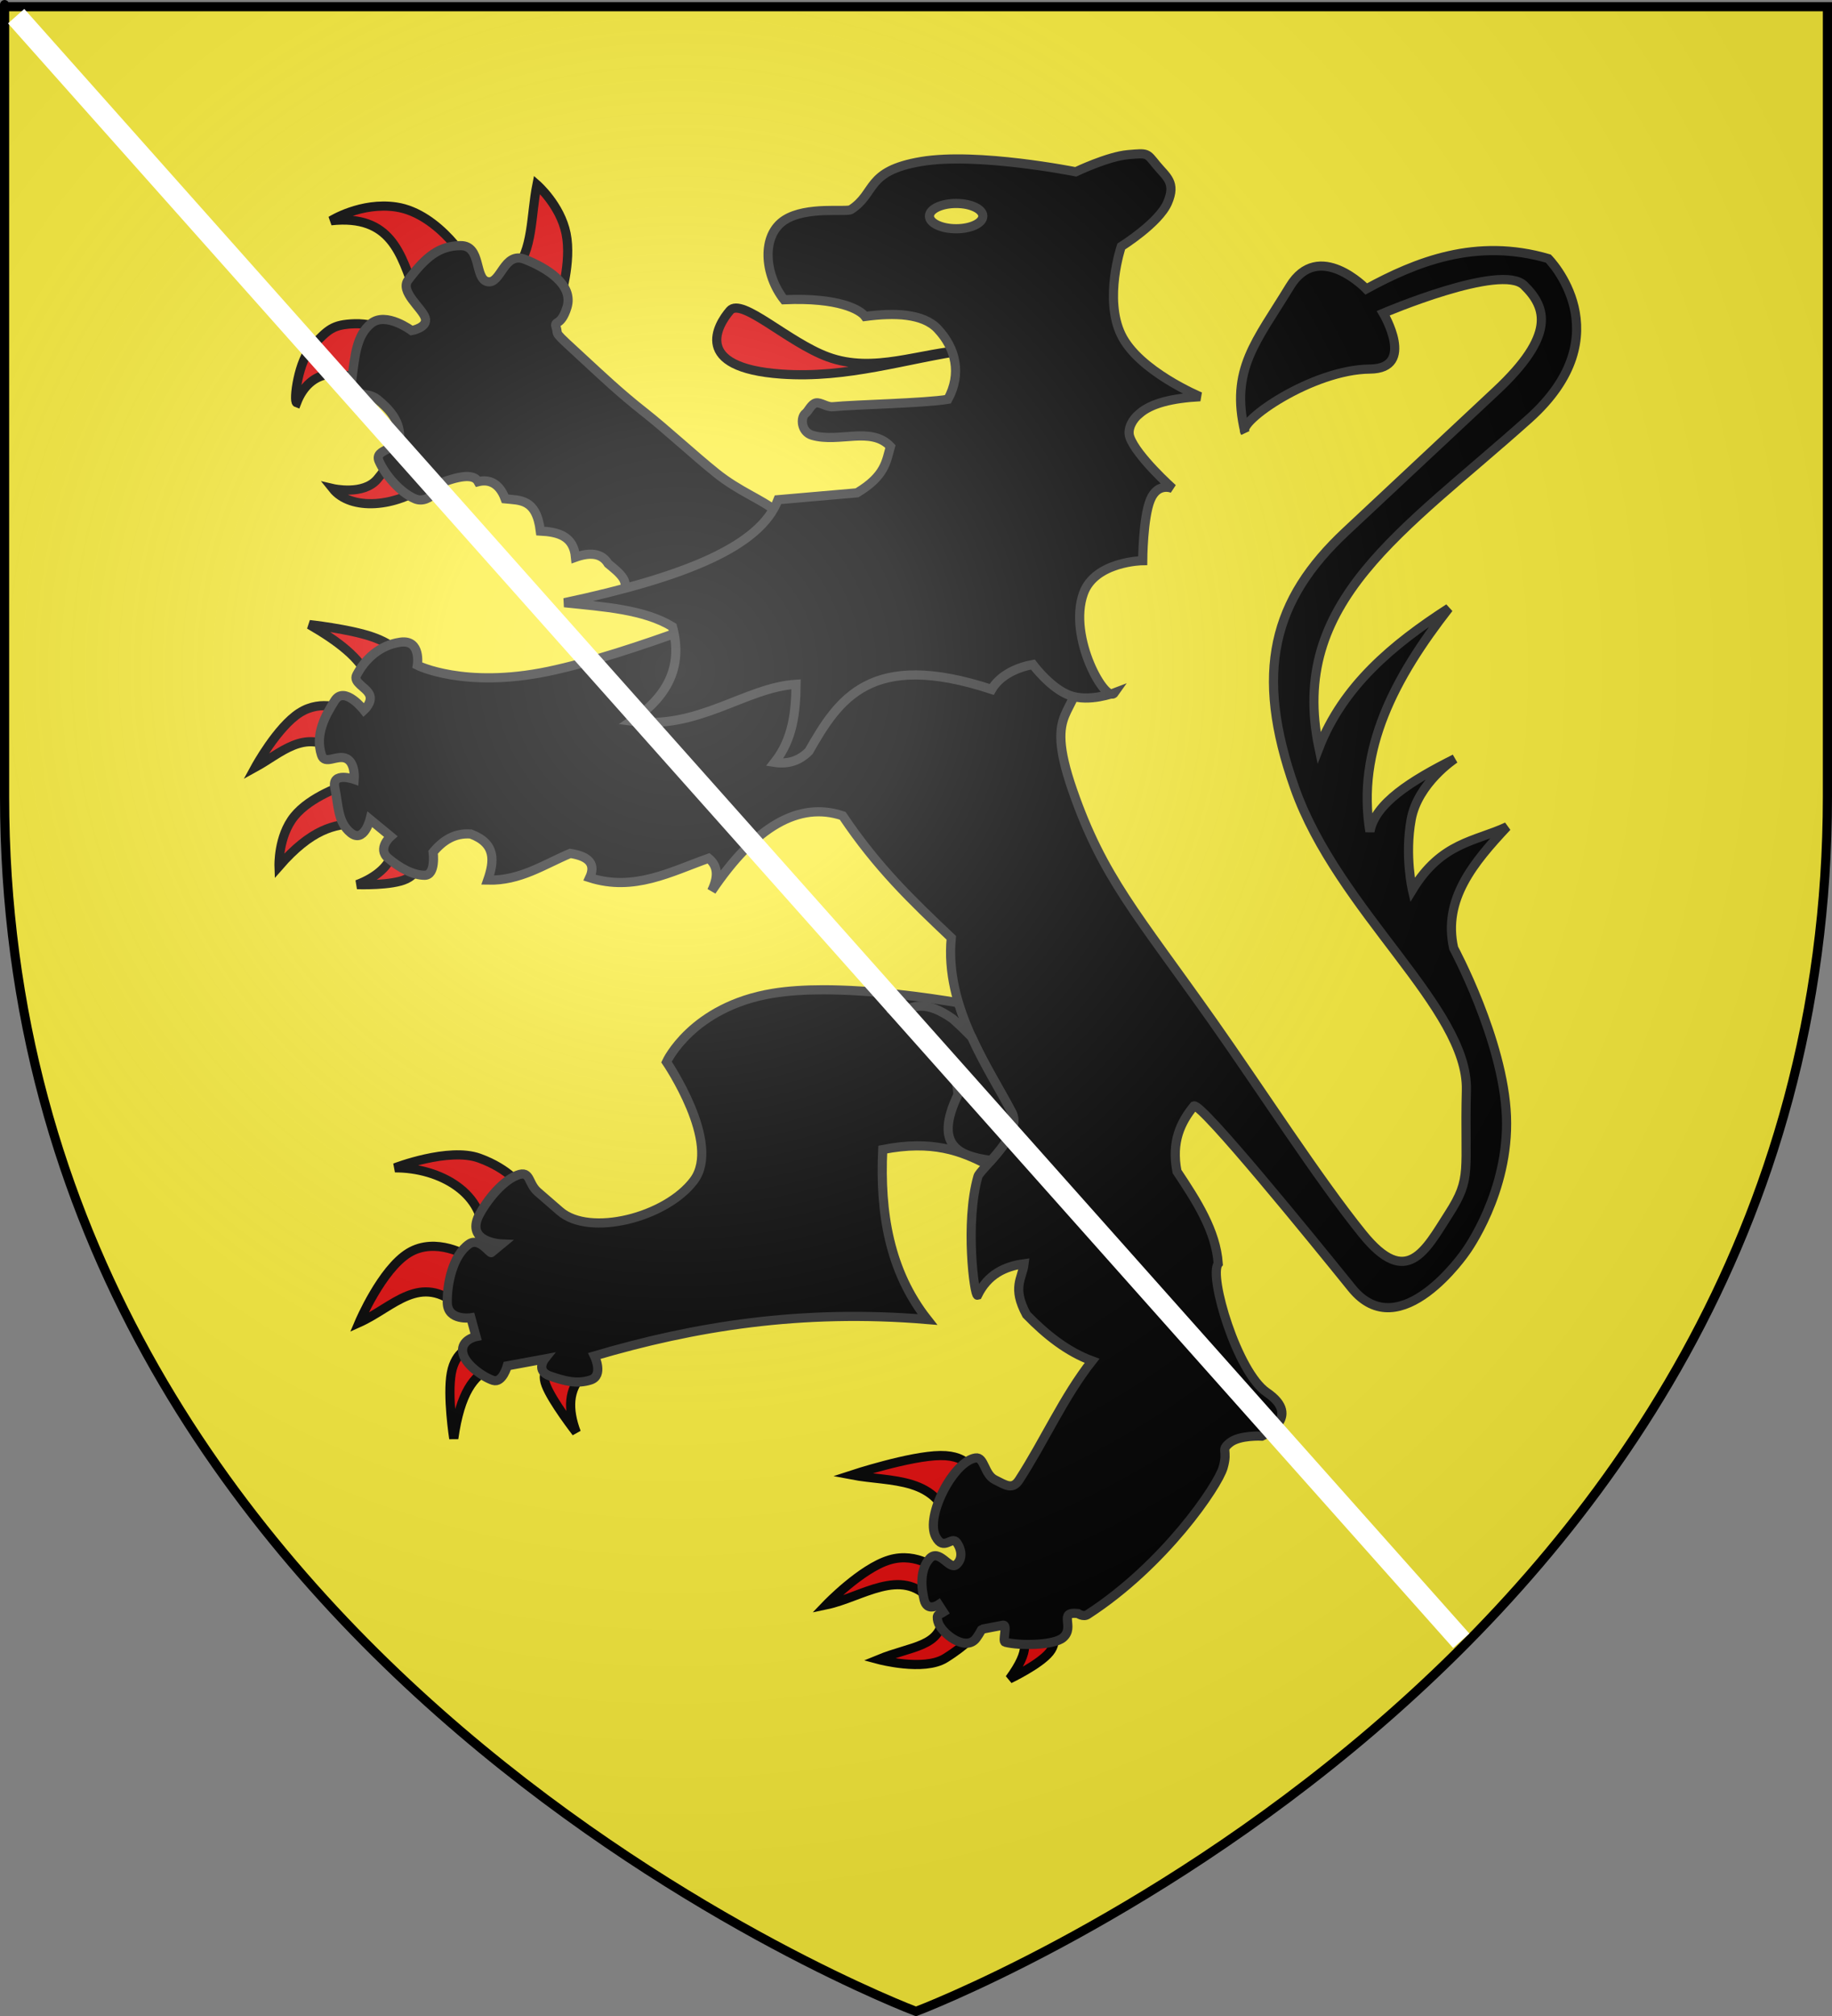<?xml version="1.0" encoding="UTF-8" standalone="no"?>
<svg
   xmlns:dc="http://purl.org/dc/elements/1.1/"
   xmlns:cc="http://web.resource.org/cc/"
   xmlns:rdf="http://www.w3.org/1999/02/22-rdf-syntax-ns#"
   xmlns:svg="http://www.w3.org/2000/svg"
   xmlns="http://www.w3.org/2000/svg"
   xmlns:xlink="http://www.w3.org/1999/xlink"
   xmlns:sodipodi="http://sodipodi.sourceforge.net/DTD/sodipodi-0.dtd"
   xmlns:inkscape="http://www.inkscape.org/namespaces/inkscape"
   height="660"
   width="600"
   version="1.0"
   id="svg2"
   sodipodi:version="0.32"
   inkscape:version="0.45.1"
   sodipodi:docname="Wappen Bistum bamberg.svg"
   sodipodi:docbase="E:\Documents and Settings\Owen\My Documents\My Pictures\Wikipedia"
   inkscape:export-filename="/Users/olivier/Desktop/Blason Rouge/Blason_Vide_3D.png"
   inkscape:export-xdpi="144"
   inkscape:export-ydpi="144"
   inkscape:output_extension="org.inkscape.output.svg.inkscape">
  <rect width="100%" height="100%" fill="#808080" stroke="none"/>
  <sodipodi:namedview
     inkscape:window-height="962"
     inkscape:window-width="1280"
     inkscape:pageshadow="2"
     inkscape:pageopacity="0.0"
     guidetolerance="10.0"
     gridtolerance="10.0"
     objecttolerance="10.0"
     borderopacity="1.0"
     bordercolor="#666666"
     pagecolor="#ffffff"
     id="base"
     showgrid="false"
     height="660px"
     inkscape:zoom="0.81424417"
     inkscape:cx="400.93921"
     inkscape:cy="385.26598"
     inkscape:window-x="0"
     inkscape:window-y="35"
     inkscape:current-layer="layer1" />
  <desc
     id="desc4">Blason de la région Nord Pas de Calais (France)</desc>
  <defs
     id="defs6">
    <linearGradient
       id="linearGradient2893">
      <stop
         style="stop-color:white;stop-opacity:0.314;"
         offset="0"
         id="stop2895" />
      <stop
         id="stop2897"
         offset="0.19"
         style="stop-color:white;stop-opacity:0.251;" />
      <stop
         style="stop-color:#6b6b6b;stop-opacity:0.125;"
         offset="0.6"
         id="stop2901" />
      <stop
         style="stop-color:black;stop-opacity:0.125;"
         offset="1"
         id="stop2899" />
    </linearGradient>
    <linearGradient
       id="linearGradient2885">
      <stop
         id="stop2887"
         offset="0"
         style="stop-color:white;stop-opacity:1;" />
      <stop
         style="stop-color:white;stop-opacity:1;"
         offset="0.229"
         id="stop2891" />
      <stop
         id="stop2889"
         offset="1"
         style="stop-color:black;stop-opacity:1;" />
    </linearGradient>
    <linearGradient
       id="linearGradient2955">
      <stop
         id="stop2867"
         offset="0"
         style="stop-color:#fd0000;stop-opacity:1;" />
      <stop
         style="stop-color:#e77275;stop-opacity:0.659;"
         offset="0.5"
         id="stop2873" />
      <stop
         style="stop-color:black;stop-opacity:0.323;"
         offset="1"
         id="stop2959" />
    </linearGradient>
    <radialGradient
       inkscape:collect="always"
       xlink:href="#linearGradient2955"
       id="radialGradient2961"
       cx="225.524"
       cy="218.901"
       fx="225.524"
       fy="218.901"
       r="300"
       gradientTransform="matrix(-4.167939e-4,2.183,-1.884,-3.599562e-4,615.597,-289.121)"
       gradientUnits="userSpaceOnUse" />
    <polygon
       id="star"
       transform="scale(53,53)"
       points="0,-1 0.588,0.809 -0.951,-0.309 0.951,-0.309 -0.588,0.809 0,-1 " />
    <clipPath
       id="clip">
      <path
         d="M 0,-200 L 0,600 L 300,600 L 300,-200 L 0,-200 z "
         id="path10" />
    </clipPath>
    <radialGradient
       inkscape:collect="always"
       xlink:href="#linearGradient2955"
       id="radialGradient1911"
       gradientUnits="userSpaceOnUse"
       gradientTransform="matrix(-4.167939e-4,2.183,-1.884,-3.599562e-4,615.597,-289.121)"
       cx="225.524"
       cy="218.901"
       fx="225.524"
       fy="218.901"
       r="300" />
    <radialGradient
       inkscape:collect="always"
       xlink:href="#linearGradient2955"
       id="radialGradient2865"
       gradientUnits="userSpaceOnUse"
       gradientTransform="matrix(0,1.749,-1.593,-1.049767e-7,551.788,-191.29)"
       cx="225.524"
       cy="218.901"
       fx="225.524"
       fy="218.901"
       r="300" />
    <radialGradient
       inkscape:collect="always"
       xlink:href="#linearGradient2955"
       id="radialGradient2871"
       gradientUnits="userSpaceOnUse"
       gradientTransform="matrix(0,1.386,-1.323,-5.741131e-8,-158.082,-109.541)"
       cx="225.524"
       cy="218.901"
       fx="225.524"
       fy="218.901"
       r="300" />
    <radialGradient
       inkscape:collect="always"
       xlink:href="#linearGradient2893"
       id="radialGradient3163"
       gradientUnits="userSpaceOnUse"
       gradientTransform="matrix(1.353,0,0,1.349,-77.629,-85.747)"
       cx="221.445"
       cy="226.331"
       fx="221.445"
       fy="226.331"
       r="300" />
  </defs>
  <g
     inkscape:groupmode="layer"
     id="layer3"
     inkscape:label="Fond écu"
     style="display:inline">
    <path
       id="path2855"
       style="fill:#fcef3c;fill-opacity:1;fill-rule:evenodd;stroke:none;stroke-width:1px;stroke-linecap:butt;stroke-linejoin:miter;stroke-opacity:1"
       d="M 300,658.5 C 300,658.5 598.5,546.18 598.5,260.728 C 598.5,-24.723 598.5,2.176 598.5,2.176 L 1.5,2.176 L 1.5,260.728 C 1.5,546.18 300,658.5 300,658.5 z "
       sodipodi:nodetypes="cccccc" />
  </g>
  <g
     inkscape:groupmode="layer"
     id="layer4"
     inkscape:label="Meubles">
    <path
       d="M 139.876,158.538 C 129.868,166.083 114.888,167.386 108.964,159.943 C 108.964,159.943 119.026,162.298 123.577,156.852 C 129.753,149.46 129.977,145.968 130.883,147.578 L 139.876,158.538 z "
       style="fill:#e20909;fill-opacity:1;fill-rule:evenodd;stroke:#000000;stroke-width:3;stroke-linecap:butt;stroke-linejoin:miter;stroke-miterlimit:4;stroke-dasharray:none;stroke-opacity:1;display:inline"
       id="path1994" />
    <path
       d="M 120.767,126.783 C 112.003,119.937 101.434,120.72 97.161,131.841 C 96.029,131.417 97.639,117.912 102.501,113.013 C 107.499,107.975 108.823,106.198 116.27,105.987 C 123.717,105.777 133.131,110.203 133.131,110.203 L 120.767,126.783 z "
       style="fill:#e20909;fill-opacity:1;fill-rule:evenodd;stroke:#000000;stroke-width:3;stroke-linecap:butt;stroke-linejoin:miter;stroke-miterlimit:4;stroke-dasharray:none;stroke-opacity:1;display:inline"
       id="path1996" />
    <path
       d="M 135.942,95.871 C 131.346,83.297 128.173,70.132 108.402,72.265 C 108.402,72.265 118.27,66.037 129.759,67.769 C 143.956,69.909 154.399,87.151 153.646,87.44 L 135.942,95.871 z "
       style="fill:#e20909;fill-opacity:1;fill-rule:evenodd;stroke:#000000;stroke-width:3;stroke-linecap:butt;stroke-linejoin:miter;stroke-miterlimit:4;stroke-dasharray:none;stroke-opacity:1;display:inline"
       id="path1998" />
    <path
       d="M 168.54,88.283 C 174.528,82.563 173.89,70.216 175.846,60.462 C 175.846,60.462 183.504,67.137 185.401,76.48 C 187.298,85.824 183.434,97.838 183.434,97.838 L 168.54,88.283 z "
       style="fill:#e20909;fill-opacity:1;fill-rule:evenodd;stroke:#000000;stroke-width:3;stroke-linecap:butt;stroke-linejoin:miter;stroke-miterlimit:4;stroke-dasharray:none;stroke-opacity:1;display:inline"
       id="path2000" />
    <path
       d="M 158.15,405.575 C 159.239,390.753 144.065,382.249 129.337,382.326 C 129.337,382.326 146.923,375.52 156.958,379.146 C 166.993,382.773 170.669,388.486 170.669,388.486 L 158.15,405.575 z "
       style="fill:#e20909;fill-opacity:1;fill-rule:evenodd;stroke:#000000;stroke-width:3;stroke-linecap:butt;stroke-linejoin:miter;stroke-miterlimit:4;stroke-dasharray:none;stroke-opacity:1;display:inline"
       id="path2004" />
    <path
       d="M 150.599,427.83 C 137.53,416.404 128.914,427.936 117.613,432.997 C 117.613,432.997 124.966,415.56 133.908,410.145 C 142.849,404.73 153.381,411.337 153.381,411.337 L 150.599,427.83 z "
       style="fill:#e20909;fill-opacity:1;fill-rule:evenodd;stroke:#000000;stroke-width:3;stroke-linecap:butt;stroke-linejoin:miter;stroke-miterlimit:4;stroke-dasharray:none;stroke-opacity:1;display:inline"
       id="path2006" />
    <path
       d="M 160.535,447.9 C 155.254,450.359 150.733,455.855 148.612,470.95 C 148.612,470.95 146.426,456.941 147.817,449.49 C 149.208,442.038 154.176,441.144 154.176,441.144 L 160.535,447.9 z "
       style="fill:#e20909;fill-opacity:1;fill-rule:evenodd;stroke:#000000;stroke-width:3;stroke-linecap:butt;stroke-linejoin:miter;stroke-miterlimit:4;stroke-dasharray:none;stroke-opacity:1;display:inline"
       id="path2008" />
    <path
       d="M 190.739,450.284 C 186.242,454.868 185.831,461.201 188.751,468.963 C 188.751,468.963 180.803,458.73 178.816,453.464 C 176.829,448.198 180.803,447.9 180.803,447.9 L 190.739,450.284 z "
       style="fill:#e20909;fill-opacity:1;fill-rule:evenodd;stroke:#000000;stroke-width:3;stroke-linecap:butt;stroke-linejoin:miter;stroke-miterlimit:4;stroke-dasharray:none;stroke-opacity:1;display:inline"
       id="path2010" />
    <path
       d="M 120.594,221.967 C 118.142,215.527 110.622,209.866 101.319,204.48 C 101.319,204.48 114.186,205.871 121.786,208.455 C 129.387,211.038 131.722,214.813 131.722,214.813 L 120.594,221.967 z "
       style="fill:#e20909;fill-opacity:1;fill-rule:evenodd;stroke:#000000;stroke-width:3;stroke-linecap:butt;stroke-linejoin:miter;stroke-miterlimit:4;stroke-dasharray:none;stroke-opacity:1;display:inline"
       id="path2014" />
    <path
       d="M 109.864,245.613 C 99.631,238.529 91.93,246.637 83.634,251.177 C 83.634,251.177 90.797,238.011 98.15,233.342 C 105.502,228.672 113.043,232.498 113.043,232.498 L 109.864,245.613 z "
       style="fill:#e20909;fill-opacity:1;fill-rule:evenodd;stroke:#000000;stroke-width:3;stroke-linecap:butt;stroke-linejoin:miter;stroke-miterlimit:4;stroke-dasharray:none;stroke-opacity:1;display:inline"
       id="path2016" />
    <path
       d="M 116.818,269.657 C 109.605,269.726 101.927,271.472 91.384,283.567 C 91.384,283.567 91.036,273.88 96.351,267.273 C 101.667,260.666 112.646,257.138 112.646,257.138 L 116.818,269.657 z "
       style="fill:#e20909;fill-opacity:1;fill-rule:evenodd;stroke:#000000;stroke-width:3;stroke-linecap:butt;stroke-linejoin:miter;stroke-miterlimit:4;stroke-dasharray:none;stroke-opacity:1;display:inline"
       id="path2018" />
    <path
       d="M 128.342,279.219 C 127.779,283.127 123.424,287.176 116.955,289.608 C 116.955,289.608 128.442,290.031 133.113,287.74 C 137.783,285.449 136.689,281.779 136.689,281.779 L 128.342,279.219 z "
       style="fill:#e20909;fill-opacity:1;fill-rule:evenodd;stroke:#000000;stroke-width:3;stroke-linecap:butt;stroke-linejoin:miter;stroke-miterlimit:4;stroke-dasharray:none;stroke-opacity:1;display:inline"
       id="path2020" />
    <path
       d="M 332.617,534.14 C 336.123,536.389 337.626,540.04 330.63,549.639 C 330.63,549.639 340.466,544.97 343.745,540.896 C 347.024,536.823 343.745,533.345 343.745,533.345 L 332.617,534.14 z "
       style="fill:#e20909;fill-opacity:1;fill-rule:evenodd;stroke:#000000;stroke-width:3;stroke-linecap:butt;stroke-linejoin:miter;stroke-miterlimit:4;stroke-dasharray:none;stroke-opacity:1;display:inline"
       id="path2022" />
    <path
       d="M 308.772,528.973 C 308.329,539.284 298.606,538.794 287.709,543.281 C 287.709,543.281 302.513,547.255 309.567,542.883 C 316.621,538.512 319.9,534.537 319.9,534.537 L 308.772,528.973 z "
       style="fill:#e20909;fill-opacity:1;fill-rule:evenodd;stroke:#000000;stroke-width:3;stroke-linecap:butt;stroke-linejoin:miter;stroke-miterlimit:4;stroke-dasharray:none;stroke-opacity:1;display:inline"
       id="path2024" />
    <path
       d="M 304.798,523.807 C 295.051,512.818 282.285,522.962 270.62,525.397 C 270.62,525.397 282.046,513.474 291.286,510.692 C 300.526,507.91 307.58,514.269 307.58,514.269 L 304.798,523.807 z "
       style="fill:#e20909;fill-opacity:1;fill-rule:evenodd;stroke:#000000;stroke-width:3;stroke-linecap:butt;stroke-linejoin:miter;stroke-miterlimit:4;stroke-dasharray:none;stroke-opacity:1;display:inline"
       id="path2026" />
    <path
       d="M 311.554,500.359 C 307.619,482.984 291.848,485.336 278.966,482.873 C 278.966,482.873 298.042,476.613 307.977,476.514 C 317.913,476.415 318.708,482.475 318.708,482.475 L 311.554,500.359 z "
       style="fill:#e20909;fill-opacity:1;fill-rule:evenodd;stroke:#000000;stroke-width:3;stroke-linecap:butt;stroke-linejoin:miter;stroke-miterlimit:4;stroke-dasharray:none;stroke-opacity:1;display:inline"
       id="path2028" />
    <path
       d="M 316.636,114.6 C 296.698,117.445 277.648,123.992 255.936,122.469 C 226.476,120.401 235.052,106.313 239.075,101.673 C 242.91,97.253 258.032,112.035 271.111,116.848 C 286.287,122.433 301.463,115.356 316.636,114.6 z "
       style="fill:#e20909;fill-opacity:1;fill-rule:evenodd;stroke:#000000;stroke-width:3;stroke-linecap:butt;stroke-linejoin:miter;stroke-miterlimit:4;stroke-dasharray:none;stroke-opacity:1;display:inline"
       id="path2032" />
    <g
       id="g5704">
      <path
         id="path2002"
         style="fill:#000000;fill-opacity:1;fill-rule:evenodd;stroke:#313131;stroke-width:3;stroke-linecap:butt;stroke-linejoin:miter;stroke-miterlimit:4;stroke-dasharray:none;stroke-opacity:1;display:inline"
         d="M 213.222,199.285 L 203.386,194.438 C 206.953,190.639 202.881,187.603 199.171,184.532 C 196.968,180.882 192.935,180.847 188.492,182.424 C 187.852,175.453 182.794,174.16 176.97,173.853 C 175.673,163.22 170.36,163.83 165.449,163.315 C 163.469,157.885 159.886,156.86 156.596,157.695 C 155.513,155.732 152.555,155.176 145.496,157.695 C 145.496,157.695 141,165.423 135.942,163.315 C 130.883,161.207 125.966,155.166 124.139,150.95 C 122.312,146.735 131.024,147.578 130.883,142.52 C 130.743,137.461 127.371,133.808 123.577,130.717 C 119.783,127.626 114.303,130.998 115.287,123.692 C 116.27,116.385 116.727,109.711 121.61,105.847 C 126.492,101.983 134.818,108.236 134.818,108.236 C 134.818,108.236 140.262,107.252 139.261,104.055 C 138.26,100.859 130.813,95.449 133.694,91.655 C 139.454,84.068 143.81,80.485 150.836,80.415 C 157.861,80.344 155.262,91.304 159.688,92.218 C 164.114,93.131 164.922,82.171 171.912,84.911 C 178.902,87.651 188.013,93.129 185.682,100.648 C 183.701,107.037 181.357,104.817 182.127,107.096 C 183.203,110.279 180.209,107.465 191.583,117.931 C 196.416,122.377 203.083,128.702 210.712,134.69 C 218.34,140.679 227.095,148.884 234.627,154.915 C 242.16,160.946 249.314,163.397 254.304,167.432 C 259.293,171.467 262.4,173.994 262.4,173.994 L 213.222,199.285 z " />
      <path
         id="path2012"
         style="fill:#000000;fill-opacity:1;fill-rule:evenodd;stroke:#313131;stroke-width:3;stroke-linecap:butt;stroke-linejoin:miter;stroke-miterlimit:4;stroke-dasharray:none;stroke-opacity:1;display:inline"
         d="M 269.579,324.036 C 263.732,324.037 258.097,324.377 253.117,325.194 C 226.561,329.55 218.284,347.665 218.284,347.665 C 218.284,347.665 236.399,374.218 227.266,386.442 C 218.133,398.666 193.109,404.936 183.419,396.551 L 176.127,390.229 C 172.562,387.144 174.017,382.38 168.397,385.19 C 162.776,388 157.582,395.915 156.441,398.804 C 153.268,406.84 164.328,407.254 164.328,407.254 L 160.948,410.04 C 160.629,410.759 157.065,404.923 153.656,407.254 C 148.241,410.957 146.349,420.46 146.489,426.502 C 146.63,432.544 154.219,431.415 154.219,431.415 L 155.909,437.581 C 155.909,437.581 150.966,438.576 151.528,442.651 C 152.09,446.726 158.455,450.931 161.512,451.915 C 164.568,452.898 166.143,447.158 166.143,447.158 L 178.381,444.904 C 178.381,444.904 175.278,448.82 180.196,450.506 C 185.114,452.193 188.942,453.195 193.403,451.79 C 197.864,450.385 194.686,443.903 194.686,443.903 C 227.192,434.322 262.265,428.501 303.724,431.979 C 291.276,416.168 288.114,396.998 289.109,376.333 C 305.36,373.157 314.779,376.802 323.379,381.278 C 327.525,376.685 334.072,369.331 331.422,364.252 C 326.287,354.414 318.085,342.143 313.927,328.292 C 303.043,326.469 285.495,324.032 269.579,324.036 z " />
      <path
         id="path2030"
         style="fill:#000000;fill-opacity:1;fill-rule:evenodd;stroke:#313131;stroke-width:3;stroke-linecap:butt;stroke-linejoin:miter;stroke-miterlimit:4;stroke-dasharray:none;stroke-opacity:1;display:inline"
         d="M 248.762,196.731 C 248.762,196.731 207.231,214.018 179.611,219.781 C 151.99,225.544 136.689,217.794 136.689,217.794 C 136.689,217.794 138.08,209.249 131.126,210.243 C 124.171,211.237 119.402,216.006 116.818,220.973 C 115.527,223.457 119.898,224.947 121.016,227.407 C 122.134,229.866 119.203,232.498 119.203,232.498 C 119.203,232.498 112.844,224.351 109.665,229.319 C 106.486,234.287 103.108,240.447 105.293,247.203 C 106.386,250.581 110.46,246.905 113.465,248.346 C 116.471,249.786 116.024,255.151 116.024,255.151 C 116.024,255.151 108.473,252.469 109.665,257.933 C 110.857,263.398 110.46,269.061 114.831,272.638 C 119.203,276.215 121.19,268.266 121.19,268.266 L 127.946,273.83 C 127.946,273.83 123.376,277.804 127.151,280.984 C 130.927,284.163 135.298,286.548 139.074,286.548 C 142.849,286.548 141.856,278.997 141.856,278.997 C 145.04,275.164 148.879,272.643 154.176,273.035 C 162.487,276.132 161.903,281.898 159.74,288.137 C 170.344,288.414 178.111,283.018 186.764,279.394 C 193.298,280.388 195.064,283.17 193.123,287.342 C 207.604,291.966 219.602,285.419 232.07,280.984 C 234.739,283.158 235.679,286.37 233.064,291.714 C 247.371,270.518 261.678,262.305 275.985,267.074 C 287.361,284.014 298.618,294.754 311.554,307.015 C 309.341,329.624 323.789,349.611 331.425,364.243 C 335.112,371.307 320.939,382.865 320.297,385.108 C 315.951,400.29 319.096,424.41 320.161,424.055 C 323.54,417.209 329.035,414.597 335.399,413.722 C 334.796,418.635 331.335,421.404 336.194,430.413 C 342.69,437.091 349.664,442.574 357.655,445.515 C 348.294,457.438 342.165,471.524 333.81,484.462 C 331.623,487.848 329.438,486.251 325.861,484.462 C 322.284,482.674 322.455,476.872 319.502,477.309 C 312.347,478.369 302.91,496.305 306.464,503.073 C 309.092,508.077 311.658,502.681 313.328,504.984 C 314.998,507.286 315.376,510.457 313.144,512.282 C 310.912,514.106 307.58,506.738 304.401,510.315 C 301.221,513.892 301.681,519.71 302.674,523.779 C 303.668,527.847 307.391,525.324 307.391,525.324 L 308.981,527.784 C 307.502,528.732 306.542,528.316 307.162,530.818 C 308.104,534.614 316.341,541.029 319.771,536.268 C 321.092,534.434 321.496,533.372 321.549,533.382 L 328.505,532.051 C 330.134,531.739 328.163,537.362 329.225,537.633 C 333.993,538.845 345.182,538.693 348.161,536.131 C 352.234,532.627 346.281,527.468 353.034,528.227 C 353.034,528.227 354.784,529.48 356.176,528.58 C 381.406,512.251 398.833,486.449 400.576,480.488 C 402.348,474.432 399.583,474.924 402.762,472.341 C 405.941,469.758 413.293,470.155 413.293,470.155 C 413.293,470.155 426.903,464.056 414.883,455.848 C 405.183,449.224 395.772,417.651 398.986,413.722 C 398.235,402.971 391.929,393.231 385.474,383.518 C 383.605,373.882 386.592,367.483 391.038,362.057 C 393.58,361.142 430.227,406.227 442.703,421.67 C 458.568,441.31 480.06,409.748 480.06,409.748 C 480.06,409.748 494.367,390.274 493.374,365.435 C 492.38,340.597 476.086,310.393 476.086,310.393 C 472.528,294.464 482.559,282.417 493.572,270.651 C 483.06,275.563 472.11,275.666 462.574,291.317 C 462.574,291.317 459.99,280.189 462.176,268.266 C 464.362,256.344 476.483,248.395 476.483,248.395 C 462.251,255.517 450.302,263.02 448.664,272.24 C 444.233,245.381 456.826,221.765 474.496,199.115 C 456.095,210.969 439.862,224.556 431.972,244.818 C 421.908,196.825 459.434,174.092 500.726,137.118 C 531.717,109.367 507.084,84.658 507.084,84.658 C 483.408,77.752 463.779,85.709 447.472,94.594 C 447.472,94.594 431.851,78.301 422.434,93.799 C 411.512,111.773 402.777,120.886 407.73,141.489 C 405.176,138.084 429.755,120.98 448.664,120.824 C 463.886,120.697 453.035,102.542 453.035,102.542 C 453.035,102.542 491.585,86.049 499.136,93.402 C 506.687,100.754 509.374,109.849 489.995,127.977 L 440.715,174.078 C 416.948,196.312 410.579,219.94 424.024,257.933 C 438.348,298.413 480.929,330.02 480.259,356.891 C 479.589,383.762 482.209,385.403 474.496,397.428 C 466.783,409.452 460.756,421.869 446.279,403.985 C 431.803,386.101 412.628,356.28 397.198,334.437 C 372.19,299.035 361.182,287.193 351.296,258.728 C 341.41,230.263 353.681,235.28 353.283,218.589 C 352.886,201.897 349.706,191.962 349.706,191.962 L 248.762,196.731 z " />
      <g
         id="g5700">
        <path
           d="M 307.082,107.674 C 302.293,102.584 292.886,102.325 283.336,103.599 C 281.735,101.416 274.734,97.328 256.779,98.119 C 250.308,89.912 249.222,76.959 257.06,71.984 C 264.232,67.433 277.267,69.538 278.699,68.612 C 287.088,63.186 283.336,55.966 301.742,52.875 C 320.149,49.784 352.326,56.247 352.326,56.247 C 352.326,56.247 362.864,51.189 369.468,50.627 C 376.072,50.065 375.51,50.065 378.741,53.999 C 381.973,57.933 385.275,59.69 382.395,66.364 C 379.514,73.038 367.22,80.696 367.22,80.696 C 367.22,80.696 361.459,97.768 367.22,109.641 C 372.98,121.514 393.073,129.874 393.073,129.874 C 383.982,130.353 376.971,132.021 373.121,135.494 C 370.966,137.18 369.103,140.428 370.03,143.082 C 372.218,149.351 384.081,159.943 384.081,159.943 C 384.081,159.943 379.233,157.695 376.774,163.596 C 374.315,169.497 374.245,183.548 374.245,183.548 C 374.245,183.548 358.648,183.749 354.855,194.227 C 349.603,208.736 362.308,230.629 364.971,226.825 C 364.971,226.825 356.681,229.987 350.358,227.668 C 344.036,225.35 338.275,217.552 338.275,217.552 C 332.204,218.653 327.126,221.616 324.786,225.701 C 285.026,212.638 274.634,228.943 264.929,245.934 C 261.915,248.985 258.201,250.283 253.688,249.588 C 259.699,241.981 260.625,233.102 260.714,224.015 C 244.008,225.07 228.521,239.174 206.758,236.099 C 218.024,228.502 223.941,218.767 220.247,205.187 C 210.99,199.509 197.708,198.661 184.839,197.318 C 224.28,188.925 248.976,178.92 254.812,163.596 L 280.666,161.348 C 289.978,155.775 290.234,151.026 291.626,146.173 C 285.306,139.47 274.905,145.056 266.053,142.52 C 262.321,141.451 262.07,136.62 263.842,135.298 C 264.728,134.637 265.703,132.232 267.224,131.912 C 268.746,131.591 270.813,133.354 272.759,133.16 C 280.013,132.437 303.04,132.002 310.454,130.717 C 314.991,122.409 313.085,114.054 307.082,107.674 z "
           style="fill:#000000;fill-opacity:1;fill-rule:evenodd;stroke:#313131;stroke-width:3;stroke-linecap:butt;stroke-linejoin:miter;stroke-miterlimit:4;stroke-dasharray:none;stroke-opacity:1;display:inline"
           id="path2034" />
        <path
           d="M 321.885,70.749 C 321.888,73.037 317.974,74.892 313.144,74.892 C 308.314,74.892 304.399,73.037 304.403,70.749 C 304.399,68.461 308.314,66.605 313.144,66.605 C 317.974,66.605 321.888,68.461 321.885,70.749 z "
           style="fill:#fcef3c;fill-opacity:1;fill-rule:evenodd;stroke:#313131;stroke-width:3;stroke-linecap:butt;stroke-linejoin:miter;stroke-miterlimit:4;stroke-dasharray:none;stroke-opacity:1;display:inline"
           id="path2036" />
      </g>
      <path
         id="path3914"
         style="fill:#000000;fill-opacity:1;fill-rule:evenodd;stroke:#313131;stroke-width:3;stroke-linecap:butt;stroke-linejoin:miter;stroke-miterlimit:4;stroke-dasharray:none;stroke-opacity:1"
         d="M 301.846,329.388 C 298.506,329.329 296.103,330.887 293.334,331.798 C 303.461,339.829 313.549,347.87 313.708,358.431 C 305.792,374.966 313.904,378.476 324.599,379.901 C 328.677,375.303 333.822,368.852 331.422,364.252 C 327.729,357.177 322.47,348.83 318.246,339.559 C 316.447,337.662 314.4,335.672 311.987,333.519 C 307.613,330.459 304.445,329.434 301.846,329.388 z " />
    </g>
  </g>
  <g
     inkscape:groupmode="layer"
     id="layer2"
     inkscape:label="Reflet final">
    <path
       sodipodi:nodetypes="cccccc"
       d="M 300,658.5 C 300,658.5 598.5,546.18 598.5,260.728 C 598.5,-24.723 598.5,2.176 598.5,2.176 L 1.5,2.176 L 1.5,260.728 C 1.5,546.18 300,658.5 300,658.5 z "
       style="opacity:1;fill:url(#radialGradient3163);fill-opacity:1;fill-rule:evenodd;stroke:none;stroke-width:1px;stroke-linecap:butt;stroke-linejoin:miter;stroke-opacity:1"
       id="path2875"
       inkscape:export-xdpi="144"
       inkscape:export-ydpi="144" />
  </g>
  <g
     inkscape:groupmode="layer"
     id="layer1"
     inkscape:label="Contour final">
    <path
       style="opacity:1;fill:none;fill-opacity:1;fill-rule:evenodd;stroke:#000000;stroke-width:3;stroke-linecap:butt;stroke-linejoin:miter;stroke-miterlimit:4;stroke-dasharray:none;stroke-opacity:1"
       d="M 1.5 2.188 C 1.5 2.188 1.5 -24.733 1.5 260.719 C 1.5 546.17 300 658.5 300 658.5 C 300 658.5 598.5 546.17 598.5 260.719 L 598.5 2.188 L 1.5 2.188 z "
       id="path1411" />
    <path
       style="fill:none;fill-rule:evenodd;stroke:#ffffff;stroke-width:7.119;stroke-linecap:butt;stroke-linejoin:miter;stroke-miterlimit:4;stroke-dasharray:none;stroke-opacity:1"
       d="M 5.289,5.289 L 478.567,537.151"
       id="path3183" />
  </g>
</svg>
